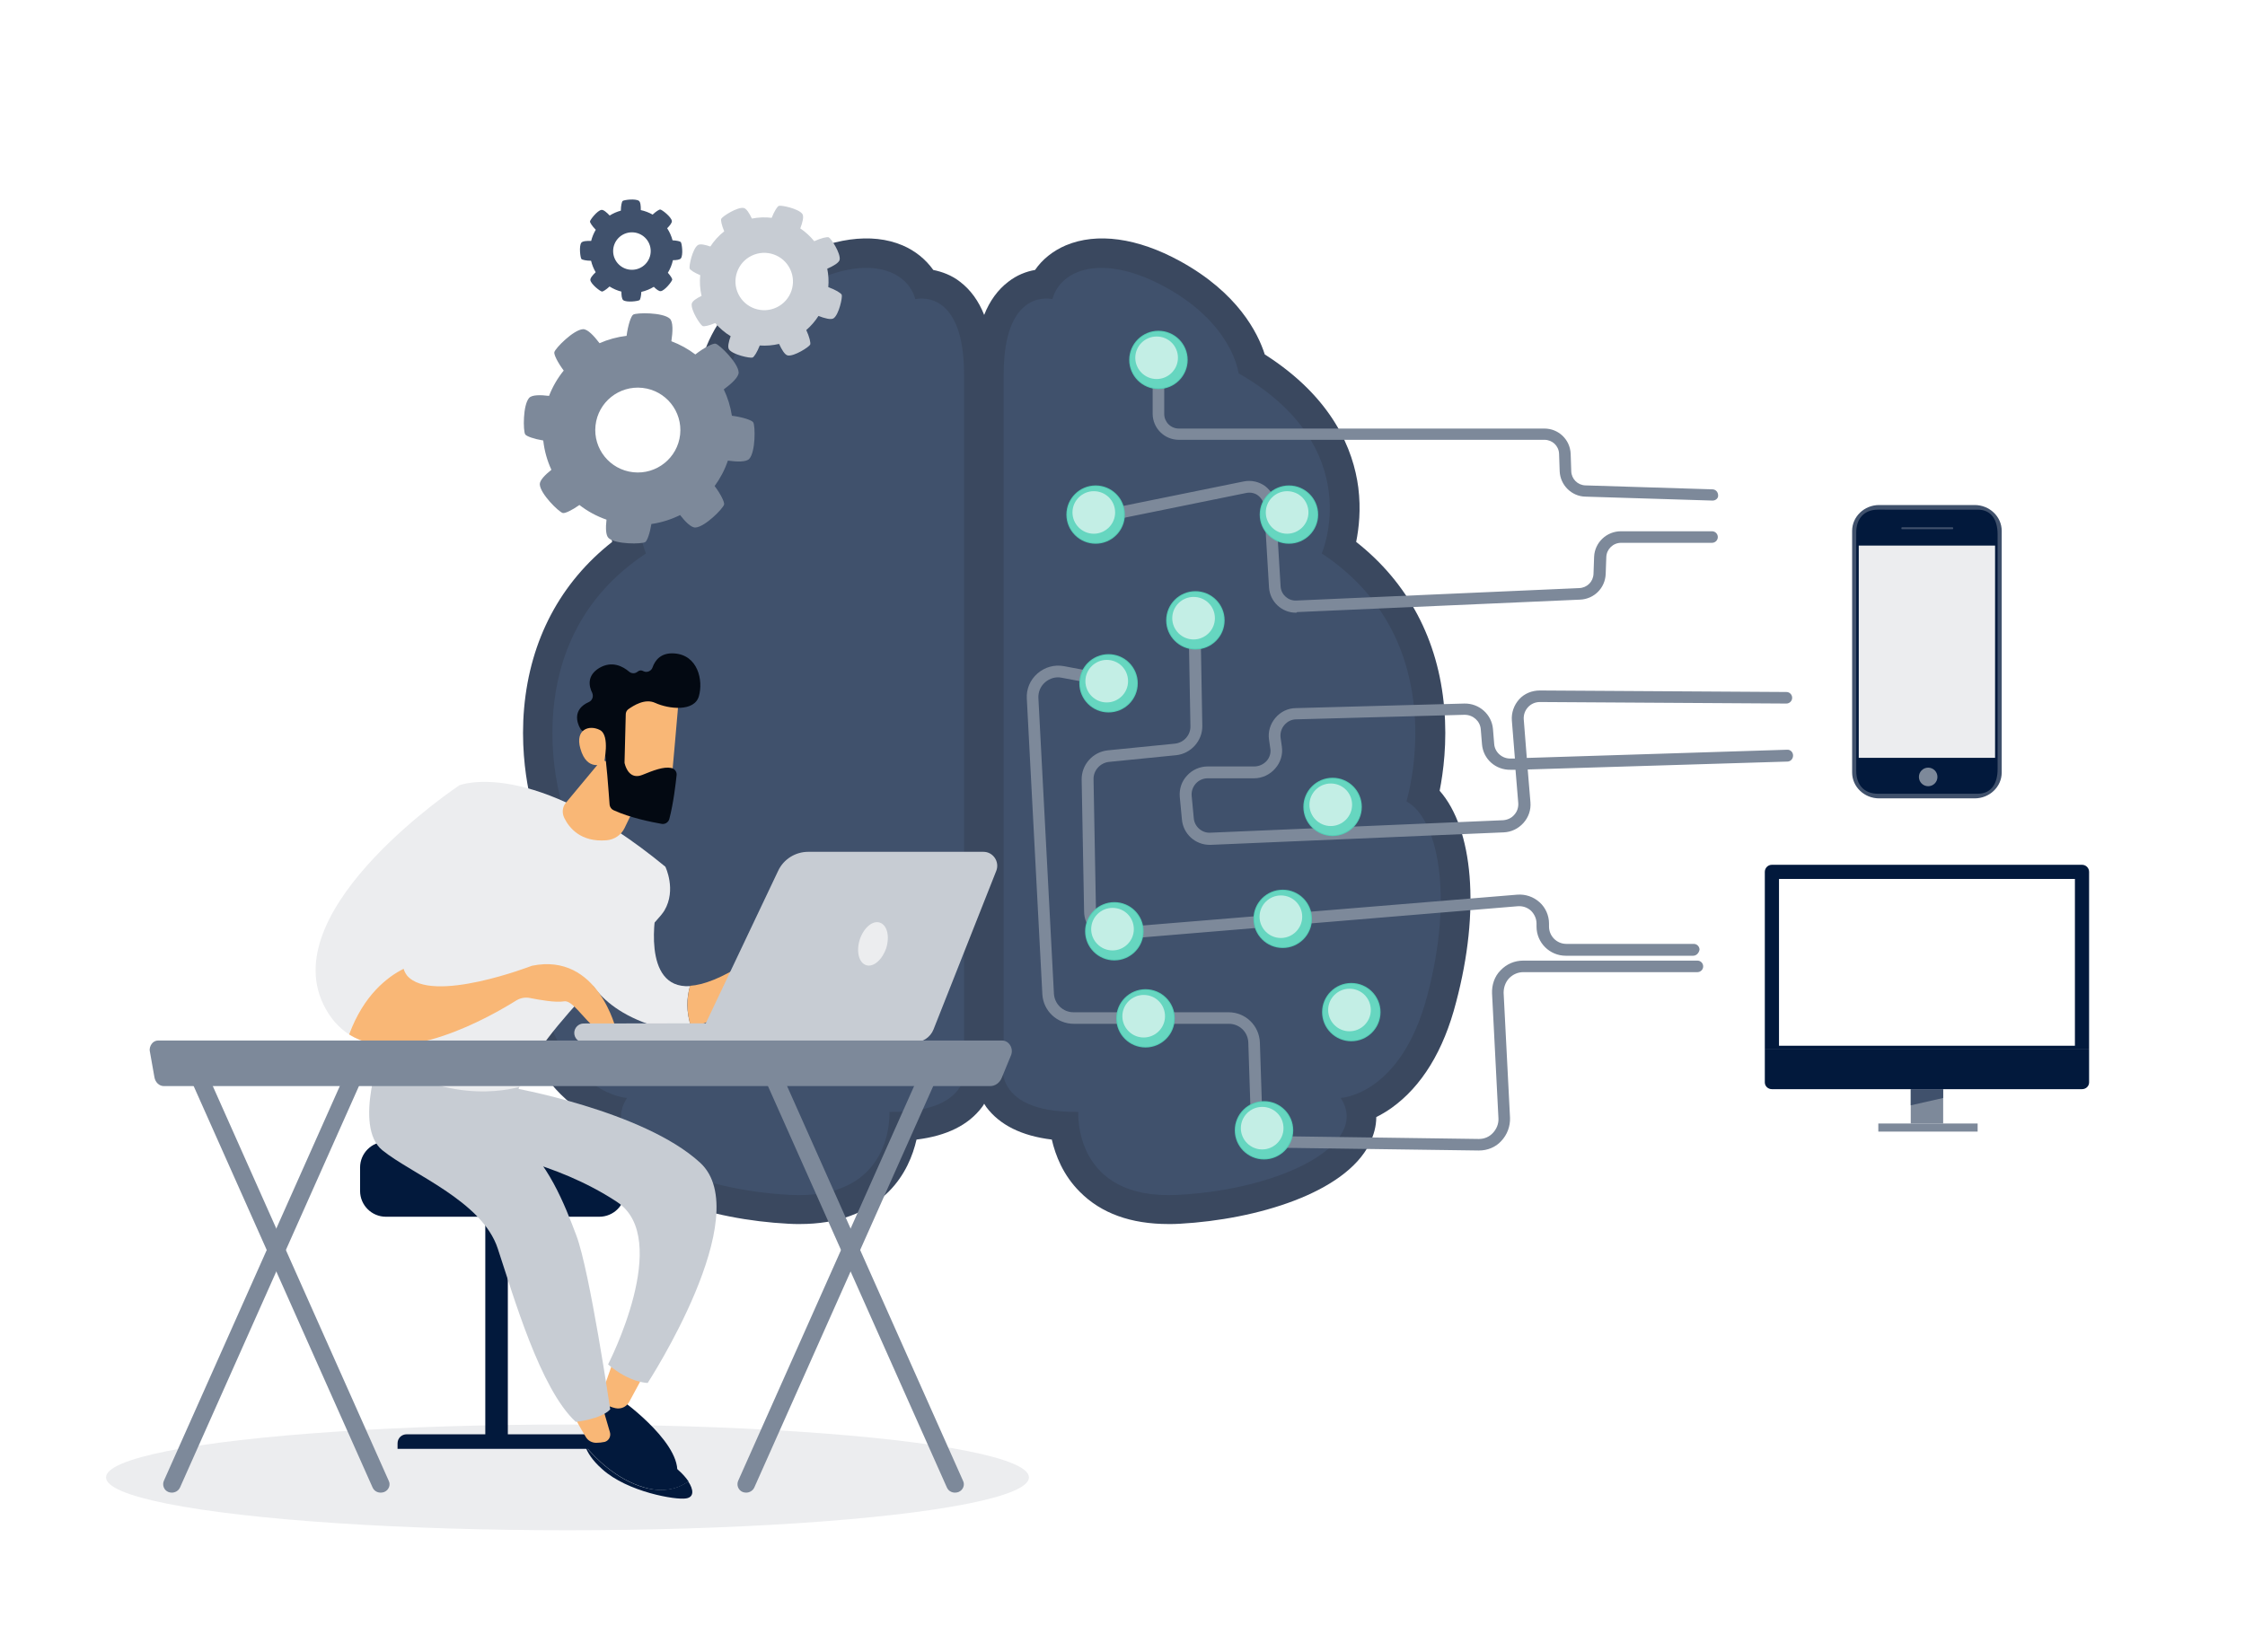 <svg fill="none" height="265" viewBox="0 0 360 265" width="360" xmlns="http://www.w3.org/2000/svg"><path d="m0 0h360v265h-360z" fill="#fff"/><ellipse cx="91" cy="236.955" fill="#ecedef" rx="74" ry="8.479"/><path d="m230.857 126.827c.586-2.973 1.221-7.749.733-13.256-.929-10.965-5.814-20.127-14.12-26.657.44-2.193.782-5.214.342-8.723-.781-5.994-4.055-14.376-14.998-21.345-1.124-3.509-4.348-9.893-13.582-14.961-6.84-3.752-13.338-4.63-18.321-2.534-2.052.877-3.762 2.242-4.934 3.947-1.417.244-2.932.828-4.3 1.901-1.661 1.267-2.98 3.07-3.859 5.312-.88-2.242-2.199-4.045-3.86-5.312-1.368-1.072-2.882-1.608-4.299-1.901-1.222-1.706-2.883-3.07-4.935-3.947-4.934-2.096-11.432-1.218-18.32 2.534-9.234 5.019-12.458 11.452-13.582 14.961-10.944 6.92-14.217 15.351-14.999 21.345-.44 3.46-.098 6.53.342 8.723-8.306 6.53-13.142 15.692-14.119 26.657-.489 5.507.146 10.283.733 13.256-5.374 6.043-6.547 19.152-2.638 33.918 2.052 7.797 5.521 13.499 10.357 16.959.831.585 1.661 1.072 2.443 1.462 0 1.462.391 2.875 1.075 4.289 4.006 7.943 18.125 12.183 30.388 12.817.635.048 1.221.048 1.856.048 6.009 0 10.797-1.754 14.217-5.165 2.687-2.681 3.909-5.848 4.495-8.383 4.837-.584 8.354-2.339 10.504-5.214.146-.195.244-.341.342-.536.097.195.244.341.342.536 2.149 2.875 5.667 4.63 10.504 5.214.586 2.535 1.807 5.702 4.494 8.383 3.42 3.46 8.208 5.165 14.217 5.165.587 0 1.222 0 1.857-.048 12.263-.683 26.431-4.923 30.388-12.817.684-1.414 1.075-2.827 1.075-4.289.781-.39 1.612-.877 2.443-1.462 4.836-3.46 8.354-9.162 10.357-16.959 3.908-14.717 2.736-27.827-2.638-33.918z" fill="#3a485f"/><path d="m154.593 60.063v109.357s2.834 9.064-11.97 8.918c0 0 .88 14.23-16.024 13.304-16.953-.925-30.877-8.284-26.04-15.545 0 0-9.722-.39-13.924-16.521-4.25-16.131-1.612-28.363 3.371-31.043 0 0-7.915-25.585 13.582-39.766 0 0-7.426-16.959 13.337-28.899 0 0 .88-7.895 11.775-13.84 10.21-5.556 16.806-2.729 18.076 1.949-.098.049 7.817-2.144 7.817 12.086z" fill="#40516c"/><path d="m160.945 60.063v109.357s-2.834 9.064 11.969 8.918c0 0-.879 14.23 16.025 13.304 16.953-.925 30.877-8.284 26.04-15.545 0 0 9.722-.39 13.924-16.521 4.25-16.131 1.612-28.363-3.371-31.043 0 0 7.914-25.585-13.582-39.766 0 0 7.426-16.959-13.338-28.899 0 0-.879-7.895-11.774-13.84-10.211-5.556-16.806-2.729-18.076 1.949.146.049-7.817-2.144-7.817 12.086z" fill="#40516c"/><path d="m274.631 80.286c-.049 0-.049 0 0 0l-20.421-.633c-2.199-.049-4.006-1.852-4.104-4.045l-.098-2.827c-.049-1.267-1.075-2.242-2.345-2.242h-58.626c-2.346 0-4.202-1.901-4.202-4.191v-7.651c0-.536.44-.926.928-.926.538 0 .928.439.928.926v7.7c0 1.267 1.026 2.339 2.346 2.339h58.626c2.247 0 4.104 1.754 4.202 4.045l.097 2.827c.049 1.218 1.026 2.193 2.248 2.242l20.373.633c.537 0 .928.439.928.975.049.439-.391.828-.88.828z" fill="#7d899a"/><path d="m207.797 98.269c-2.248 0-4.153-1.754-4.3-4.045l-.781-12.963c-.049-.682-.391-1.316-.929-1.754-.537-.439-1.27-.585-1.954-.439l-23.499 4.776c-.538.098-1.026-.244-1.124-.731s.244-1.023.733-1.121l23.499-4.776c1.222-.244 2.492.049 3.469.78.977.78 1.612 1.901 1.661 3.119l.782 12.963c.098 1.316 1.221 2.291 2.492 2.242l45.386-1.998c1.271-.049 2.248-1.023 2.297-2.291l.097-2.729c.098-2.29 2.003-4.094 4.3-4.094h14.607c.538 0 .929.439.929.926 0 .536-.44.926-.929.926h-14.559c-1.319 0-2.345 1.023-2.394 2.291l-.097 2.729c-.098 2.242-1.857 3.996-4.104 4.094l-45.387 1.998c-.049.098-.146.098-.195.098z" fill="#7d899a"/><path d="m271.504 153.289h-20.421c-2.59 0-4.691-2.096-4.691-4.679v-.487c0-.78-.342-1.511-.879-2.047-.586-.536-1.319-.78-2.101-.731l-64.538 5.361c-1.27.097-2.54-.341-3.518-1.17-.977-.877-1.514-2.095-1.514-3.362l-.391-21.102c-.049-2.436 1.808-4.483 4.202-4.727l10.748-1.072c1.417-.146 2.54-1.365 2.492-2.827l-.294-16.52c0-.536.391-.975.929-.975.488 0 .977.39.977.926l.293 16.521c.049 2.388-1.808 4.483-4.202 4.727l-10.748 1.072c-1.417.146-2.54 1.364-2.492 2.826l.391 21.102c0 .78.342 1.462.929 1.998.586.536 1.319.78 2.1.682l64.538-5.312c1.32-.097 2.59.341 3.567 1.219.977.877 1.514 2.144 1.514 3.411v.487c0 1.511 1.222 2.778 2.785 2.778h20.422c.537 0 .928.439.928.926-.098.536-.489.975-1.026.975z" fill="#7d899a"/><path d="m237.159 184.527h-.049l-31.61-.439c-2.687-.049-4.885-2.144-4.934-4.873l-.391-11.989c-.049-1.705-1.417-3.021-3.127-3.021h-24.867c-2.687 0-4.886-2.096-5.032-4.727l-2.492-47.418c-.097-1.559.538-3.021 1.71-4.045 1.173-1.023 2.736-1.462 4.251-1.169l5.716 1.072c.537.097.83.585.733 1.121-.098.536-.587.828-1.124.731l-5.716-1.072c-.928-.195-1.906.097-2.638.731-.733.633-1.124 1.559-1.075 2.534l2.491 47.417c.098 1.657 1.466 2.973 3.127 2.973h24.868c2.736 0 4.934 2.144 5.032 4.873l.391 11.989c.048 1.657 1.416 3.021 3.077 3.021l31.61.439h.049c.879 0 1.661-.341 2.247-.975.586-.633.928-1.462.88-2.339l-1.026-20.03c-.049-1.364.39-2.729 1.368-3.703.977-1.024 2.247-1.56 3.664-1.56h27.896c.538 0 .928.439.928.926 0 .536-.439.926-.928.926h-27.896c-.88 0-1.661.341-2.296.975-.587.633-.88 1.462-.88 2.339l1.026 20.029c.049 1.365-.44 2.729-1.417 3.753-.879.975-2.198 1.511-3.566 1.511z" fill="#7d899a"/><path d="m193.97 135.502c-2.296 0-4.25-1.755-4.445-4.094l-.342-3.606c-.098-1.267.293-2.486 1.172-3.412.831-.926 2.052-1.462 3.322-1.462h7.475c.733 0 1.466-.341 1.954-.877.489-.536.733-1.316.587-2.047l-.196-1.364c-.195-1.267.196-2.534 1.026-3.509.831-.975 2.003-1.559 3.322-1.559l26.969-.731c2.394-.049 4.397 1.754 4.592 4.093l.196 2.388c.097 1.365 1.319 2.388 2.638 2.339h.684l-.489-6.091c-.098-1.267.342-2.486 1.173-3.412.83-.926 2.052-1.413 3.322-1.413l39.524.244c.537 0 .928.438.928.926 0 .536-.44.926-.928.926l-39.524-.244c-.733 0-1.417.292-1.906.828-.488.537-.732 1.219-.684 1.95l.489 6.189 41.723-1.316c.537-.049.977.39.977.926s-.391.975-.929.975l-41.624 1.267.439 5.263c.098 1.218-.293 2.388-1.123 3.314-.831.926-1.955 1.462-3.176 1.511l-46.901 1.998c-.098 0-.147 0-.245 0zm-.293-10.673c-.732 0-1.416.292-1.905.828-.489.537-.733 1.219-.684 1.95l.342 3.606c.098 1.365 1.319 2.437 2.687 2.339l46.901-1.998c.684-.049 1.368-.341 1.808-.877.489-.536.684-1.218.635-1.901l-.44-5.312h-.781c-2.394.049-4.397-1.705-4.593-4.093l-.195-2.388c-.098-1.316-1.222-2.339-2.589-2.339h-.049l-26.969.731c-.732 0-1.416.341-1.905.926-.488.585-.684 1.316-.586 2.047l.195 1.364c.196 1.267-.195 2.583-1.075 3.558-.83.974-2.1 1.559-3.371 1.559z" fill="#7d899a"/><path d="m185.763 62.402c2.591 0 4.691-2.095 4.691-4.678s-2.1-4.678-4.691-4.678c-2.59 0-4.69 2.095-4.69 4.678s2.1 4.678 4.69 4.678z" fill="#53cdb5"/><path d="m185.763 62.256c2.51 0 4.544-2.029 4.544-4.532s-2.034-4.532-4.544-4.532c-2.509 0-4.543 2.029-4.543 4.532s2.034 4.532 4.543 4.532z" fill="#66d6c0"/><path d="m188.891 57.382c0 1.901-1.564 3.411-3.42 3.411-1.906 0-3.42-1.56-3.42-3.411 0-1.901 1.563-3.411 3.42-3.411 1.905 0 3.42 1.511 3.42 3.411z" fill="#ddf5f0" opacity=".78"/><path d="m77.82 231.602h3.615v-39.181h-3.615z" fill="#02193c"/><path d="m63.75 232.382h31.805v-.975c0-.731-.635-1.364-1.368-1.364h-28.971c-.831 0-1.466.634-1.466 1.462z" fill="#02193c"/><path d="m57.741 191.008c0 2.291 1.857 4.142 4.153 4.142h34.199c2.296 0 4.152-1.851 4.152-4.142v-3.752c0-2.291-1.856-4.143-4.152-4.143h-34.199c-2.296 0-4.153 1.852-4.153 4.143z" fill="#02193c"/><path d="m99.855 224.683s10.357 7.456 8.549 12.476c0 0-11.334-4.874-12.702-8.724-1.368-3.849.244-5.555.244-5.555z" fill="#02193c"/><path d="m98.291 218.444-1.71 4.874c-.244.731 0 1.559.684 1.998.342.195.782.39 1.417.536.879.195 1.759-.195 2.199-.975l2.052-3.801z" fill="#f9b776"/><path d="m81.827 174.39s21.301 3.703 30.437 12.085c9.136 8.383-8.403 35.332-8.403 35.332s-2.883 0-6.352-2.973c0 0 10.407-20.175 1.417-26.072-10.064-6.628-21.692-8.138-21.692-8.138l4.348-9.552z" fill="#c7ccd3"/><path d="m106.645 234.38c-2.296-1.072-8.745-5.555-9.82-5.75s-2.98 1.072-2.98 1.072-.44.828.049 2.242c1.514 1.851 4.886 5.312 9.429 6.627 3.322.975 5.667.049 7.084-.974-.831-1.219-2.248-2.534-3.762-3.217z" fill="#02193c"/><path d="m103.275 238.571c-4.544-1.316-7.866-4.776-9.429-6.628.342.975 1.075 2.242 2.736 3.704 4.055 3.655 11.823 4.971 13.435 4.678 1.319-.194 1.221-1.413.342-2.729-1.417 1.024-3.762 1.901-7.084.975z" fill="#02193c"/><path d="m91.891 226.486c.049.633 1.319 2.778 2.052 3.996.342.585.977.926 1.661.926.44 0 .928-.049 1.368-.146.684-.195 1.026-.926.831-1.56l-1.466-5.019z" fill="#f9b776"/><path d="m61.307 168.006s-4.739 12.622 0 16.472 16.025 8.138 18.516 15.789c2.541 7.651 6.791 22.515 12.507 27.778 0 0 4.006-.39 5.521-1.998 0 0-3.273-22.173-5.423-27.875-1.857-4.922-4.592-12.037-9.869-16.033-1.514-1.121-1.221-2.924-.537-4.679l1.27-3.168z" fill="#c7ccd3"/><path d="m110.651 158.161c-7.914.487-5.471-12.183-5.325-12.671l-12.018 8.48s.635 6.774 10.65 10.283c2.541.877 4.837.925 6.889.487-.88-2.534-.733-4.776-.196-6.579z" fill="#ecedef"/><path d="m125.992 154.312c-2.98-2.047-6.302 0-6.302 0-3.957 2.583-6.889 3.655-9.038 3.801-.489 1.803-.684 4.094.195 6.628 4.446-.926 7.573-4.142 8.989-5.799.489-.585 1.368-.683 2.004-.195.635.487 1.221 1.169 1.123 1.852-.195 1.364 1.368 1.803 1.515 1.315.097-.487-.538-3.46-.538-3.46s3.225 3.217 4.446 4.435c1.27 1.218 2.834 0 2.834 0s-2.296-6.481-5.228-8.577z" fill="#f9b776"/><path d="m73.668 125.949s11.53-4.63 33.026 13.06c0 0 1.808 3.704-.146 7.018s-20.617 19.347-23.158 28.265c0 0-11.09 3.607-22.62-4.922-.049 0 .977-24.805 12.898-43.421z" fill="#ecedef"/><path d="m96.483 121.855-5.716 6.872c-.586.682-.684 1.608-.293 2.437.782 1.608 2.638 3.947 6.791 3.606 1.221-.098 2.345-.829 2.882-1.95l3.957-8.187z" fill="#f9b776"/><path d="m64.727 155.384c-1.319-5.458 12.214-17.593 12.214-17.593l-3.273-11.842s-29.313 19.445-21.838 35.088c1.075 2.242 2.492 3.801 4.153 4.873 2.345-6.335 6.107-9.21 8.745-10.526z" fill="#ecedef"/><path d="m85.296 154.896s-16.073 6.238-20.031 1.56c-.244-.341-.44-.682-.537-1.072-2.638 1.316-6.4 4.191-8.745 10.526 8.452 5.41 22.913-3.021 26.822-5.458.635-.39 1.417-.536 2.15-.39 1.514.293 4.104.78 5.521.536 2.052-.292 5.032 6.92 8.354 4.679 0 0-2.882-12.574-13.533-10.381z" fill="#f9b776"/><path d="m108.844 111.767c.049.244-1.319 15.254-1.319 15.254l-8.599-.975-.782-14.425c-.049-.048 9.722-3.557 10.699.146z" fill="#f9b776"/><path d="m100.343 114.594-.195 7.651c0 .098 0 .195.049.293.146.584.83 2.534 2.784 1.754 1.808-.731 3.42-1.365 4.642-1.121.537.098.928.585.879 1.121-.146 1.365-.488 4.435-1.172 7.066-.147.536-.684.878-1.222.78-1.661-.292-5.081-.975-7.719-2.193-.342-.146-.586-.487-.635-.877-.146-1.901-.537-7.7-.928-9.308-.342-1.511-2.296-2.193-3.176-2.437-.293-.097-.489-.244-.635-.536-.488-.877-1.221-3.021 1.417-4.191.537-.244.782-.877.537-1.462-.537-1.072-.879-2.778 1.124-3.996 2.052-1.218 3.811-.244 4.788.585.391.341.977.341 1.368 0 .244-.195.537-.293.977-.049.537.244 1.221-.049 1.417-.634.39-1.12 1.319-2.388 3.468-2.241 3.811.243 4.69 4.337 3.958 6.871-.733 2.534-4.837 2.047-6.987 1.072-1.661-.78-3.517.439-4.348 1.024-.244.195-.391.487-.391.828z" fill="#030912"/><path d="m96.826 122.44s1.075-4.483-.635-5.36c-1.71-.878-4.006-.098-3.127 2.972 1.075 3.85 3.762 2.388 3.762 2.388z" fill="#f9b776"/><path d="m93.503 167.177h.098l33.76-.049c.83 0 1.514-.682 1.514-1.511 0-.828-.684-1.511-1.514-1.511l-33.76.049c-.831 0-1.515.682-1.515 1.511 0 .828.635 1.462 1.417 1.511z" fill="#c7ccd3"/><path d="m157.699 136.621h-28.092c-2.052 0-3.958 1.17-4.837 3.07l-13.044 27.486h34.931c1.319 0 2.541-.829 3.029-2.047l10.065-25.439c.586-1.462-.489-3.07-2.052-3.07z" fill="#c7ccd3"/><path d="m137.863 150.705c-.586 1.901-.147 3.704 1.026 4.094 1.173.389 2.589-.878 3.224-2.729.587-1.901.147-3.704-1.026-4.094-1.172-.39-2.589.828-3.224 2.729z" fill="#ecedef"/><path d="m153.156 239.4c.196 0 .391-.049.538-.098.733-.292 1.075-1.121.733-1.803l-29.753-66.764c-.293-.683-1.124-1.024-1.857-.731-.733.292-1.075 1.12-.733 1.803l29.753 66.764c.245.536.733.829 1.319.829z" fill="#7d899a"/><path d="m119.641 239.4c.538 0 1.075-.293 1.319-.829l29.753-66.764c.294-.682 0-1.511-.732-1.803-.733-.293-1.564 0-1.857.731l-29.753 66.764c-.293.682 0 1.511.733 1.803.147.049.342.098.537.098z" fill="#7d899a"/><path d="m61.064 239.4c.195 0 .391-.049.537-.098.733-.292 1.075-1.121.733-1.803l-29.753-66.764c-.293-.683-1.124-1.024-1.857-.731-.733.292-1.075 1.12-.733 1.803l29.753 66.764c.244.536.733.829 1.319.829z" fill="#7d899a"/><path d="m27.549 239.4c.537 0 1.075-.293 1.319-.829l29.753-66.764c.293-.682 0-1.511-.733-1.803-.733-.293-1.563 0-1.857.731l-29.753 66.764c-.293.682 0 1.511.733 1.803.146.049.342.098.537.098z" fill="#7d899a"/><path d="m24.031 168.639c-.098-.438.049-.877.293-1.218.244-.341.635-.536 1.026-.536h135.329c.538 0 1.026.292 1.32.78.293.487.342 1.12.097 1.656l-1.465 3.558c-.342.828-1.075 1.316-1.857 1.316h-132.496c-.733 0-1.368-.585-1.514-1.414z" fill="#7d899a"/><path d="m175.69 87.211c2.59 0 4.69-2.095 4.69-4.678s-2.1-4.678-4.69-4.678-4.69 2.095-4.69 4.678 2.1 4.678 4.69 4.678z" fill="#53cdb5"/><path d="m175.69 87.065c2.509 0 4.544-2.029 4.544-4.532 0-2.503-2.035-4.532-4.544-4.532s-4.544 2.029-4.544 4.532c0 2.503 2.035 4.532 4.544 4.532z" fill="#66d6c0"/><path d="m178.817 82.192c0 1.901-1.563 3.411-3.42 3.411-1.905 0-3.419-1.559-3.419-3.411 0-1.901 1.563-3.411 3.419-3.411 1.906 0 3.42 1.511 3.42 3.411z" fill="#ddf5f0" opacity=".78"/><path d="m206.69 87.211c2.59 0 4.69-2.095 4.69-4.678s-2.1-4.678-4.69-4.678-4.69 2.095-4.69 4.678 2.1 4.678 4.69 4.678z" fill="#53cdb5"/><path d="m206.69 87.065c2.509 0 4.544-2.029 4.544-4.532 0-2.503-2.035-4.532-4.544-4.532s-4.544 2.029-4.544 4.532c0 2.503 2.035 4.532 4.544 4.532z" fill="#66d6c0"/><path d="m209.817 82.192c0 1.901-1.563 3.411-3.42 3.411-1.905 0-3.419-1.559-3.419-3.411 0-1.901 1.563-3.411 3.419-3.411 1.906 0 3.42 1.511 3.42 3.411z" fill="#ddf5f0" opacity=".78"/><path d="m191.69 104.169c2.59 0 4.69-2.094 4.69-4.678 0-2.584-2.1-4.678-4.69-4.678s-4.69 2.095-4.69 4.678c0 2.584 2.1 4.678 4.69 4.678z" fill="#53cdb5"/><path d="m191.69 104.023c2.509 0 4.544-2.029 4.544-4.532 0-2.503-2.035-4.532-4.544-4.532s-4.544 2.029-4.544 4.532c0 2.503 2.035 4.532 4.544 4.532z" fill="#66d6c0"/><path d="m194.817 99.15c0 1.9-1.563 3.411-3.42 3.411-1.905 0-3.419-1.56-3.419-3.411 0-1.901 1.563-3.411 3.419-3.411 1.906 0 3.42 1.511 3.42 3.411z" fill="#ddf5f0" opacity=".78"/><path d="m177.763 114.271c2.591 0 4.691-2.095 4.691-4.679 0-2.583-2.1-4.678-4.691-4.678-2.59 0-4.69 2.095-4.69 4.678 0 2.584 2.1 4.679 4.69 4.679z" fill="#53cdb5"/><path d="m177.763 114.125c2.51 0 4.544-2.029 4.544-4.532s-2.034-4.532-4.544-4.532c-2.509 0-4.543 2.029-4.543 4.532s2.034 4.532 4.543 4.532z" fill="#66d6c0"/><path d="m180.891 109.251c0 1.901-1.564 3.411-3.42 3.411-1.906 0-3.42-1.559-3.42-3.411 0-1.9 1.563-3.411 3.42-3.411 1.905 0 3.42 1.511 3.42 3.411z" fill="#ddf5f0" opacity=".78"/><path d="m213.69 134.094c2.59 0 4.69-2.094 4.69-4.678s-2.1-4.679-4.69-4.679-4.69 2.095-4.69 4.679 2.1 4.678 4.69 4.678z" fill="#53cdb5"/><path d="m213.69 133.948c2.509 0 4.544-2.029 4.544-4.532s-2.035-4.532-4.544-4.532-4.544 2.029-4.544 4.532 2.035 4.532 4.544 4.532z" fill="#66d6c0"/><path d="m216.817 129.074c0 1.901-1.563 3.412-3.42 3.412-1.905 0-3.419-1.56-3.419-3.412 0-1.9 1.563-3.411 3.419-3.411 1.906 0 3.42 1.511 3.42 3.411z" fill="#ddf5f0" opacity=".78"/><path d="m205.69 152.049c2.59 0 4.69-2.094 4.69-4.678s-2.1-4.679-4.69-4.679-4.69 2.095-4.69 4.679 2.1 4.678 4.69 4.678z" fill="#53cdb5"/><path d="m205.69 151.903c2.509 0 4.544-2.029 4.544-4.532s-2.035-4.532-4.544-4.532-4.544 2.029-4.544 4.532 2.035 4.532 4.544 4.532z" fill="#66d6c0"/><path d="m208.817 147.029c0 1.901-1.563 3.412-3.42 3.412-1.905 0-3.419-1.56-3.419-3.412 0-1.9 1.563-3.411 3.419-3.411 1.906 0 3.42 1.511 3.42 3.411z" fill="#ddf5f0" opacity=".78"/><path d="m178.69 154.043c2.59 0 4.69-2.094 4.69-4.678s-2.1-4.678-4.69-4.678-4.69 2.094-4.69 4.678 2.1 4.678 4.69 4.678z" fill="#53cdb5"/><path d="m178.69 153.897c2.509 0 4.544-2.029 4.544-4.532s-2.035-4.532-4.544-4.532-4.544 2.029-4.544 4.532 2.035 4.532 4.544 4.532z" fill="#66d6c0"/><path d="m181.817 149.024c0 1.9-1.563 3.411-3.42 3.411-1.905 0-3.419-1.56-3.419-3.411 0-1.901 1.563-3.412 3.419-3.412 1.906 0 3.42 1.511 3.42 3.412z" fill="#ddf5f0" opacity=".78"/><path d="m183.69 168.009c2.59 0 4.69-2.094 4.69-4.678s-2.1-4.679-4.69-4.679-4.69 2.095-4.69 4.679 2.1 4.678 4.69 4.678z" fill="#53cdb5"/><path d="m183.69 167.863c2.509 0 4.544-2.029 4.544-4.532s-2.035-4.532-4.544-4.532-4.544 2.029-4.544 4.532 2.035 4.532 4.544 4.532z" fill="#66d6c0"/><path d="m186.817 162.989c0 1.901-1.563 3.412-3.42 3.412-1.905 0-3.419-1.56-3.419-3.412 0-1.9 1.563-3.411 3.419-3.411 1.906 0 3.42 1.511 3.42 3.411z" fill="#ddf5f0" opacity=".78"/><path d="m202.69 185.963c2.59 0 4.69-2.094 4.69-4.678s-2.1-4.679-4.69-4.679-4.69 2.095-4.69 4.679 2.1 4.678 4.69 4.678z" fill="#53cdb5"/><path d="m202.69 185.817c2.509 0 4.544-2.029 4.544-4.532s-2.035-4.532-4.544-4.532-4.544 2.029-4.544 4.532 2.035 4.532 4.544 4.532z" fill="#66d6c0"/><path d="m205.817 180.944c0 1.9-1.563 3.411-3.42 3.411-1.905 0-3.419-1.56-3.419-3.411 0-1.901 1.563-3.412 3.419-3.412 1.906 0 3.42 1.511 3.42 3.412z" fill="#ddf5f0" opacity=".78"/><path d="m216.69 167.011c2.59 0 4.69-2.095 4.69-4.678 0-2.584-2.1-4.679-4.69-4.679s-4.69 2.095-4.69 4.679c0 2.583 2.1 4.678 4.69 4.678z" fill="#53cdb5"/><path d="m216.69 166.865c2.509 0 4.544-2.029 4.544-4.532s-2.035-4.532-4.544-4.532-4.544 2.029-4.544 4.532 2.035 4.532 4.544 4.532z" fill="#66d6c0"/><path d="m219.817 161.991c0 1.901-1.563 3.412-3.42 3.412-1.905 0-3.419-1.56-3.419-3.412 0-1.9 1.563-3.411 3.419-3.411 1.906 0 3.42 1.511 3.42 3.411z" fill="#ddf5f0" opacity=".78"/><circle cx="123" cy="46" fill="#fff" r="8"/><circle cx="123" cy="46" fill="#fff" r="8"/><circle cx="123" cy="46" fill="#fff" r="8"/><circle cx="102" cy="69" fill="#fff" r="8"/><circle cx="102" cy="69" fill="#fff" r="8"/><circle cx="102" cy="69" fill="#fff" r="8"/><g clip-rule="evenodd" fill-rule="evenodd"><path d="m101.539 75.741c-3.746-.407-6.452-3.766-6.044-7.502.408-3.737 3.775-6.436 7.521-6.029 3.746.407 6.452 3.766 6.045 7.502-.408 3.737-3.776 6.436-7.522 6.029zm19.25-8.001c-.213-.347-1.695-.842-3.426-1.061-.226-1.483-.669-2.904-1.299-4.226 1.226-.906 2.424-1.99 2.382-2.742-.084-1.527-3.064-4.435-3.695-4.587-.404-.097-1.847.626-3.25 1.725-1.157-.877-2.446-1.596-3.841-2.119.226-1.509.307-3.127-.257-3.631-1.142-1.02-5.31-.975-5.864-.637-.347.212-.842 1.681-1.062 3.401-1.519.179-2.977.582-4.338 1.18-.887-1.175-1.923-2.284-2.65-2.245-1.53.084-4.446 3.056-4.598 3.686-.09.375.53 1.646 1.503 2.948-.978 1.21-1.778 2.575-2.353 4.063-1.371-.172-2.731-.187-3.186.319-1.022 1.139-.977 5.297-.638 5.85.191.311 1.401.741 2.896.985.182 1.653.63 3.237 1.308 4.701-1.022.811-1.898 1.699-1.862 2.344.085 1.527 3.064 4.435 3.695 4.587.348.084 1.463-.44 2.661-1.286 1.29 1.002 2.751 1.801 4.341 2.353-.147 1.291-.135 2.53.346 2.959 1.142 1.02 5.31.975 5.864.637.313-.191.745-1.403.989-2.9 1.622-.232 3.17-.726 4.6-1.435.842 1.079 1.785 2.035 2.461 1.998 1.53-.084 4.445-3.056 4.597-3.686.091-.377-.535-1.659-1.517-2.967.899-1.226 1.621-2.595 2.125-4.075 1.449.201 2.946.249 3.428-.287 1.023-1.139.977-5.297.639-5.85z" fill="#7d899a"/><path d="m118.4 47.164c-1.114-2.284-.161-5.037 2.129-6.149 2.291-1.112 5.05-.161 6.165 2.124 1.114 2.284.161 5.037-2.129 6.149-2.29 1.112-5.05.161-6.165-2.124zm11.515 8.108c.122-.247-.127-1.27-.624-2.337.77-.663 1.425-1.427 1.957-2.262.961.374 2.013.667 2.43.373.845-.597 1.441-3.344 1.301-3.759-.09-.265-1.024-.829-2.158-1.234.086-.976.035-1.97-.166-2.955.946-.414 1.903-.95 1.99-1.453.174-1.019-1.352-3.381-1.745-3.576-.246-.122-1.267.125-2.333.617-.648-.802-1.404-1.489-2.237-2.051.355-.929.618-1.919.334-2.32-.599-.843-3.352-1.438-3.768-1.298-.248.083-.754.895-1.151 1.919-1.045-.123-2.116-.089-3.176.119-.395-.844-.876-1.626-1.33-1.703-1.021-.174-3.389 1.348-3.585 1.74-.109.221.079 1.066.477 2.007-.882.698-1.63 1.524-2.225 2.438-.834-.292-1.658-.472-2.015-.219-.845.597-1.441 3.344-1.301 3.759.077.228.778.677 1.695 1.056-.11 1.097-.043 2.218.212 3.324-.793.381-1.499.833-1.573 1.262-.174 1.019 1.352 3.381 1.745 3.576.222.11 1.073-.08 2.019-.479.717.843 1.557 1.548 2.477 2.109-.315.869-.525 1.751-.26 2.123.599.843 3.352 1.438 3.768 1.298.249-.084.759-.903 1.156-1.934 1.027.072 2.072-.008 3.102-.253.407.899.918 1.771 1.399 1.853 1.021.174 3.39-1.348 3.585-1.74z" fill="#c7ccd3"/><path d="m104.346 40.245c.012 1.659-1.327 3.014-2.991 3.026-1.664.012-3.022-1.324-3.034-2.983-.012-1.659 1.327-3.014 2.991-3.026 1.664-.012 3.022 1.324 3.034 2.983zm-4.498-8.014c-.142.111-.284.784-.292 1.553-.64.174-1.243.44-1.792.783-.461-.49-.998-.959-1.327-.902-.667.115-1.794 1.566-1.828 1.85-.022.182.369.776.924 1.334-.327.551-.577 1.151-.737 1.788-.675-.022-1.39.025-1.583.297-.39.551-.158 2.373.018 2.598.111.141.782.282 1.549.291.156.655.407 1.273.74 1.837-.472.448-.906.958-.852 1.274.115.665 1.57 1.789 1.855 1.824.169.02.697-.316 1.22-.808.582.366 1.223.647 1.906.822-.006.608.057 1.204.302 1.377.553.389 2.379.158 2.604-.018.128-.099.255-.651.286-1.317.717-.164 1.391-.44 2-.812.409.406.844.744 1.125.695.667-.115 1.794-1.566 1.829-1.85.019-.156-.268-.618-.701-1.099.375-.615.652-1.295.813-2.019.575-.002 1.119-.07 1.284-.302.39-.551.158-2.373-.019-2.598-.1-.127-.655-.255-1.325-.285-.185-.698-.48-1.35-.865-1.939.432-.423.804-.884.753-1.178-.115-.665-1.57-1.789-1.855-1.824-.17-.021-.702.319-1.227.815-.584-.331-1.223-.578-1.9-.722.015-.644-.04-1.302-.301-1.485-.552-.389-2.378-.158-2.604.018z" fill="#40516c"/><path d="m316.645 81c2.398 0 4.342 1.859 4.342 4.151v38.746c0 2.293-1.944 4.152-4.342 4.152h-15.304c-2.397 0-4.341-1.859-4.341-4.152v-38.746c0-2.292 1.944-4.151 4.341-4.151z" fill="#40516c"/><path d="m317.139 81.74c2.265 0 3.188 1.756 3.188 3.923v37.721c0 2.167-.923 3.923-3.188 3.923h-15.987c-2.265 0-3.493-1.48-3.493-3.646v-38.275c0-2.167 1.228-3.647 3.493-3.647z" fill="#02193c"/><path d="m298.063 121.545h21.86v-34.041h-21.861z" fill="#ecedef"/><path d="m309.196 126.099c.821 0 1.485-.667 1.485-1.489 0-.823-.664-1.49-1.485-1.49s-1.486.667-1.486 1.49c0 .822.665 1.489 1.486 1.489" fill="#7d899a"/><path d="m313.119 84.877c.049 0 .088-.07.088-.156 0-.086-.039-.156-.088-.156h-8.136c-.048 0-.087.07-.087.156 0 .086.039.156.087.156z" fill="#40516c"/><path d="m335 139.837c0-.627-.506-1.135-1.131-1.135h-49.739c-.624 0-1.13.508-1.13 1.135v28.366h52z" fill="#02193c"/><path d="m283 168.203v5.403c0 .597.506 1.081 1.13 1.081h49.74c.624 0 1.13-.484 1.13-1.081v-5.403z" fill="#02193c"/><path d="m306.4 180.198h5.2v-5.511h-5.2z" fill="#7d899a"/><path d="m311.6 176.101-5.2 1.179v-2.593h5.2z" fill="#40516c"/><path d="m301.2 181.494h15.925v-1.297h-15.925z" fill="#7d899a"/><path d="m285.275 167.724h47.45v-26.752h-47.45z" fill="#fff"/></g></svg>